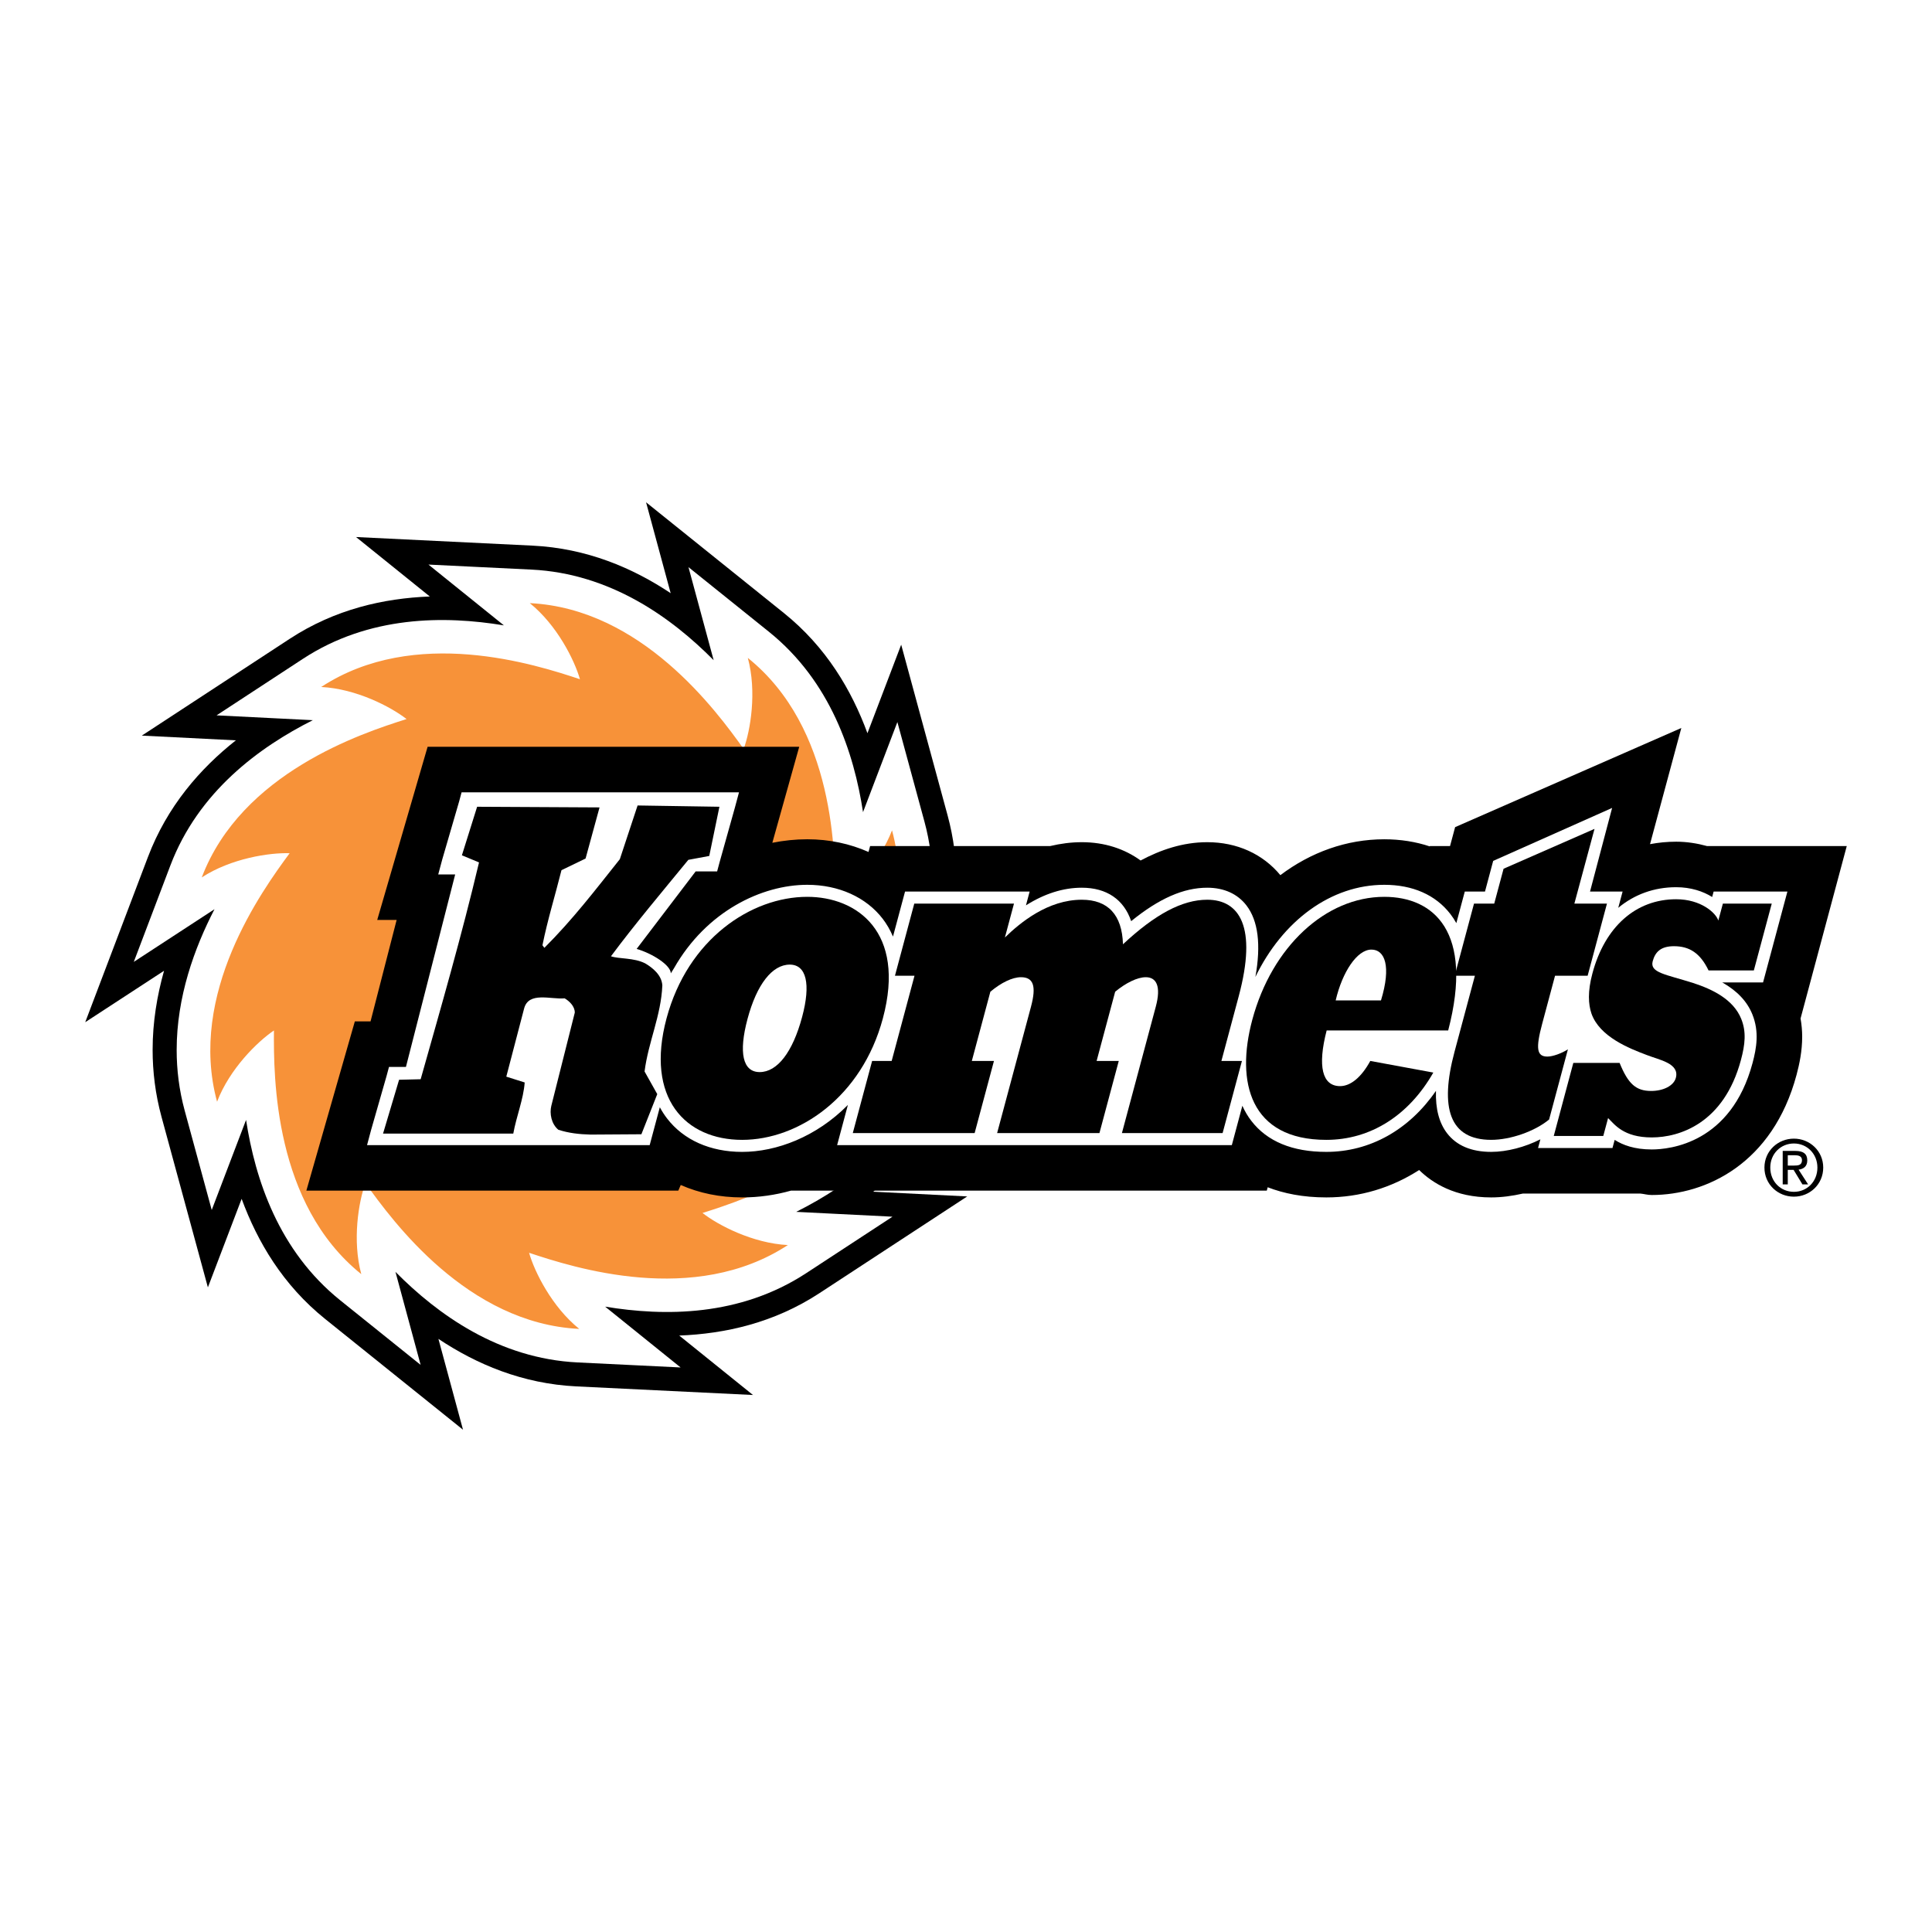 <?xml version="1.0" encoding="utf-8"?>
<!-- Generator: Adobe Illustrator 13.0.0, SVG Export Plug-In . SVG Version: 6.00 Build 14948)  -->
<!DOCTYPE svg PUBLIC "-//W3C//DTD SVG 1.0//EN" "http://www.w3.org/TR/2001/REC-SVG-20010904/DTD/svg10.dtd">
<svg version="1.0" id="Layer_1" xmlns="http://www.w3.org/2000/svg" xmlns:xlink="http://www.w3.org/1999/xlink" x="0px" y="0px"
	 width="192.756px" height="192.756px" viewBox="0 0 192.756 192.756" enable-background="new 0 0 192.756 192.756"
	 xml:space="preserve">
<g>
	<polygon fill-rule="evenodd" clip-rule="evenodd" fill="#FFFFFF" points="0,0 192.756,0 192.756,192.756 0,192.756 0,0 	"/>
	<path fill-rule="evenodd" clip-rule="evenodd" d="M66.913,59.182c-3.795-2.528-8.387-4.481-13.777-4.744l-17.614-0.858
		c0,0,3.699,2.981,7.36,5.932c-4.573,0.177-9.448,1.257-13.98,4.224L14.15,73.392c0,0,4.711,0.237,9.382,0.471
		c-3.579,2.828-6.856,6.593-8.772,11.639l-6.257,16.483c0,0,3.948-2.577,7.863-5.131c-0.693,2.466-1.139,5.112-1.139,7.885
		c0,2.165,0.266,4.403,0.886,6.685l4.628,17.017c0,0,1.692-4.439,3.367-8.833c1.583,4.295,4.115,8.597,8.339,11.991l13.747,11.045
		c0,0-1.231-4.552-2.453-9.064c3.794,2.527,8.385,4.479,13.77,4.741l17.614,0.858c0,0-3.697-2.98-7.358-5.93
		c4.572-0.178,9.447-1.258,13.979-4.224l14.753-9.657c0,0-4.712-0.236-9.383-0.472c3.58-2.827,6.858-6.592,8.774-11.638
		l6.259-16.483c0,0-3.949,2.577-7.866,5.132c0.693-2.467,1.141-5.113,1.141-7.888c0-2.164-0.266-4.401-0.886-6.682L89.912,64.32
		c0,0-1.692,4.439-3.367,8.833c-1.581-4.296-4.113-8.597-8.338-11.992L64.458,50.113C64.458,50.113,65.691,54.667,66.913,59.182
		L66.913,59.182z"/>
	<path fill-rule="evenodd" clip-rule="evenodd" fill="#FFFFFF" d="M50.274,62.394c-5.912-0.979-13.435-0.995-20.062,3.344
		l-8.605,5.633c0,0,8.438,0.423,9.604,0.482c-5.339,2.686-11.416,7.127-14.214,14.498l-3.649,9.616c0,0,7.068-4.614,8.051-5.254
		c-2.002,3.88-3.773,8.733-3.773,14.049c0,1.962,0.241,3.982,0.798,6.034l2.7,9.926c0,0,3.01-7.897,3.426-8.988
		c0.904,5.911,3.248,13.06,9.397,17.999l8.02,6.443c0,0-2.205-8.147-2.511-9.28c4.205,4.247,10.303,8.651,18.174,9.035l10.274,0.501
		c0,0-6.676-5.381-7.527-6.067c5.912,0.979,13.434,0.997,20.061-3.342l8.606-5.633c0,0-8.44-0.424-9.606-0.482
		c5.342-2.687,11.419-7.127,14.218-14.497l3.651-9.616c0,0-7.071,4.614-8.053,5.254c2.003-3.882,3.776-8.734,3.776-14.051
		c0-1.962-0.241-3.982-0.799-6.033l-2.699-9.926c0,0-3.011,7.897-3.427,8.988c-0.902-5.911-3.245-13.058-9.396-18l-8.02-6.444
		c0,0,2.207,8.154,2.513,9.285c-4.206-4.249-10.307-8.655-18.182-9.039l-10.274-0.501C42.745,56.327,49.424,61.709,50.274,62.394
		L50.274,62.394z"/>
	<path fill-rule="evenodd" clip-rule="evenodd" fill="#F79239" d="M57.862,67.767c-4.44-1.481-16.47-5.345-25.815,0.773
		c3.491,0.176,6.953,1.979,8.514,3.201c-4.464,1.411-16.467,5.358-20.431,15.799c2.927-1.91,6.789-2.485,8.768-2.414
		c-2.781,3.765-10.172,14.013-7.241,24.791c1.245-3.266,4.031-6.001,5.674-7.107c-0.037,4.681,0.008,17.316,8.715,24.312
		c-0.913-3.373-0.269-7.226,0.41-9.086c2.721,3.809,10.181,14.005,21.336,14.549c-2.722-2.193-4.461-5.688-5.005-7.594
		c4.442,1.483,16.471,5.347,25.816-0.771c-3.49-0.175-6.953-1.98-8.513-3.201c4.464-1.411,16.467-5.356,20.432-15.798
		c-2.927,1.91-6.79,2.483-8.769,2.413c2.781-3.765,10.173-14.012,7.244-24.79c-1.245,3.265-4.032,6-5.675,7.106
		c0.038-4.681-0.006-17.315-8.712-24.312c0.913,3.374,0.266,7.224-0.414,9.085c-2.721-3.809-10.183-14.005-21.339-14.549
		C55.578,62.367,57.319,65.862,57.862,67.767L57.862,67.767z"/>
	<path fill-rule="evenodd" clip-rule="evenodd" d="M184.252,84.411c0,0-13.215,0-13.944,0c-0.982-0.27-2.017-0.435-3.078-0.435
		c-0.896,0-1.765,0.087-2.607,0.245c0.395-1.463,3.123-11.589,3.123-11.589l-10.967,4.807l-11.602,5.085
		c0,0-0.296,1.106-0.506,1.887c-0.999,0-2.016,0-2.016,0l-0.009,0.034c-1.397-0.466-2.921-0.71-4.536-0.71
		c-3.765,0-7.33,1.291-10.368,3.579c-1.754-2.117-4.325-3.289-7.295-3.289c-2.464,0-4.678,0.777-6.648,1.826
		c-1.595-1.157-3.58-1.826-5.867-1.826c-1.063,0-2.117,0.139-3.16,0.386c-1.801,0-17.961,0-17.961,0L86.652,85
		c-1.846-0.819-3.917-1.266-6.11-1.266c-1.182,0-2.346,0.125-3.486,0.351l2.682-9.576H42.662l-5.027,17.276c0,0,1.204,0,1.937,0
		c-1.155,4.488-1.771,6.885-2.602,10.118c-0.724,0-1.567,0-1.567,0l-4.837,16.887h37.109l0.243-0.563
		c1.832,0.808,3.898,1.24,6.128,1.24c1.665,0,3.297-0.234,4.871-0.677h47.47l0.091-0.336c1.587,0.613,3.51,1.013,5.852,1.013
		c3.363,0,6.512-0.966,9.258-2.733c1.302,1.279,3.563,2.733,7.19,2.733c1.032,0,2.107-0.144,3.173-0.387h11.691
		c0.4,0.037,0.715,0.146,1.154,0.146c5.431,0,12.077-3.148,14.445-11.985c0.292-1.094,0.563-2.386,0.563-3.812
		c0-0.583-0.054-1.191-0.162-1.815C179.949,100.469,184.252,84.411,184.252,84.411L184.252,84.411z M76.863,101.448
		c0.302,0.087,0.594,0.161,0.856,0.304C77.416,101.666,77.124,101.592,76.863,101.448L76.863,101.448z M134.126,97.064
		c0.301-0.271,0.609-0.517,0.924-0.738c0.202,0.254,0.395,0.497,0.585,0.738H134.126L134.126,97.064z"/>
	<path fill-rule="evenodd" clip-rule="evenodd" fill="#FFFFFF" d="M148.157,88.953h-1.095h-0.92l-0.239,0.89l-0.604,2.256
		c-0.18-0.32-0.376-0.625-0.597-0.91c-1.472-1.904-3.75-2.912-6.593-2.912c-5.304,0-10.13,3.563-12.858,9.191
		c0.575-3.212,0.278-5.607-0.891-7.131c-0.89-1.158-2.242-1.77-3.914-1.77c-2.359,0-4.805,1.071-7.589,3.336
		c-0.722-2.145-2.435-3.336-4.927-3.336c-1.856,0-3.721,0.592-5.57,1.759l0.367-1.373h-1.563h-9.948h-0.92l-0.239,0.89l-0.964,3.599
		c-0.301-0.708-0.66-1.297-1.024-1.772c-1.654-2.156-4.398-3.393-7.527-3.393c-4.539,0-10.062,2.636-13.296,8.321l-0.319,0.513
		c0-0.801-1.8-1.967-3.409-2.438l5.886-7.73h1.224h0.92l0.238-0.89l1.538-5.49l0.405-1.51h-1.564h-10.89h-0.744h-0.177h-1.387
		H46.972h-0.92l-0.239,0.89l-1.685,5.79l-0.405,1.511h1.564h0.126l-4.912,19.204h-0.77h-0.92l-0.239,0.89l-1.547,5.4l-0.404,1.512
		h1.564H50.18h0.744h0.178h1.386h11.41h0.921l0.238-0.89l0.774-2.89c0.226,0.422,0.471,0.792,0.717,1.112
		c1.653,2.156,4.316,3.343,7.498,3.343c3.425,0,7.408-1.504,10.547-4.684l-0.668,2.496l-0.405,1.512h1.564h12.158h0.679h0.242h1.321
		h10.208h0.678h0.243h1.321h10.046h0.92l0.238-0.89l0.813-3.036c0.243,0.542,0.538,1.043,0.887,1.497
		c1.58,2.06,4.102,3.104,7.49,3.104c4.352,0,8.268-2.205,10.938-6.091c-0.054,1.793,0.312,3.193,1.106,4.229
		c0.948,1.235,2.431,1.862,4.404,1.862c1.578,0,3.397-0.484,4.908-1.254l-0.231,0.867h1.563h4.941h0.92l0.219-0.812
		c0.805,0.514,1.965,0.957,3.698,0.957c1.818,0,7.914-0.622,10.057-8.618c0.403-1.506,0.68-3.138-0.02-4.866
		c-0.521-1.288-1.513-2.339-2.999-3.179h3.147h0.921l0.239-0.89l1.785-6.666l0.405-1.511h-1.563h-4.877h-0.92l-0.146,0.542
		c-0.903-0.564-2.115-0.977-3.596-0.977c-2.206,0-4.17,0.728-5.774,2.057l0.03-0.111l0.404-1.511h-1.563h-1.687l2.204-8.344
		l-11.866,5.284L148.157,88.953L148.157,88.953z"/>
	<path fill-rule="evenodd" clip-rule="evenodd" d="M80.542,89.477c4.941,0,9.86,3.478,7.543,12.124
		c-2.109,7.872-8.417,12.123-14.04,12.123c-5.657,0-9.68-4.154-7.544-12.123C68.624,93.679,74.951,89.477,80.542,89.477
		L80.542,89.477z M75.792,106.962c1.756,0,3.293-1.98,4.238-5.507c0.88-3.284,0.423-5.216-1.235-5.216
		c-1.755,0-3.294,1.98-4.212,5.409C73.676,105.029,74.102,106.962,75.792,106.962L75.792,106.962z"/>
	<path fill-rule="evenodd" clip-rule="evenodd" d="M87.012,105.851h1.95l2.278-8.501h-1.95l1.927-7.196h9.948l-0.906,3.381
		c1.539-1.497,4.293-3.768,7.673-3.768c2.602,0,4.021,1.497,4.107,4.444c3.209-2.995,5.905-4.444,8.408-4.444
		c3.219,0,4.996,2.705,3.146,9.611l-1.733,6.473h2.048l-1.928,7.196h-10.046l3.378-12.606c0.558-2.076,0.042-2.945-0.998-2.945
		c-0.845,0-2.008,0.579-3.054,1.448l-1.851,6.907h2.21l-1.928,7.196H99.483l3.379-12.606c0.556-2.076,0.236-2.945-0.999-2.945
		c-0.846,0-1.963,0.531-3.054,1.448l-1.85,6.907h2.209l-1.928,7.196H85.083L87.012,105.851L87.012,105.851z"/>
	<path fill-rule="evenodd" clip-rule="evenodd" d="M143.002,107.01c-2.452,4.299-6.285,6.714-10.674,6.714
		c-7.605,0-9.057-5.748-7.388-11.978c1.955-7.293,7.319-12.269,13.17-12.269c4.94,0,8.95,3.478,6.376,13.331H132.36
		c-0.925,3.574-0.448,5.555,1.34,5.555c1.04,0,2.118-0.869,3.014-2.512L143.002,107.01L143.002,107.01z M136.83,94.741
		c-1.431,0-2.904,2.222-3.57,5.071h4.52C138.828,96.384,138.162,94.741,136.83,94.741L136.83,94.741z"/>
	<path fill-rule="evenodd" clip-rule="evenodd" d="M154.554,111.695c-1.461,1.207-3.892,2.028-5.777,2.028
		c-4.16,0-5.159-3.188-3.658-8.791l2.032-7.583h-2.016l1.928-7.196h2.017l0.932-3.478l9.073-3.977l-2.009,7.455h3.251l-1.928,7.196
		h-3.252l-1.28,4.781c-0.66,2.464-0.556,3.285,0.517,3.285c0.554,0,1.457-0.338,2.048-0.725L154.554,111.695L154.554,111.695z"/>
	<path fill-rule="evenodd" clip-rule="evenodd" d="M156.971,106.044h4.616c0.861,2.125,1.654,2.801,3.149,2.801
		c1.236,0,2.256-0.531,2.463-1.304c0.389-1.449-1.635-1.787-2.87-2.27c-1.802-0.677-4.741-1.836-5.551-4.154
		c-0.308-0.918-0.393-2.174,0.1-4.009c1.241-4.637,4.32-7.39,8.352-7.39c2.47,0,3.96,1.352,4.208,2.125l0.453-1.69h4.877
		l-1.787,6.666h-4.519c-0.834-1.739-1.921-2.416-3.448-2.416c-1.268,0-1.865,0.531-2.124,1.497c-0.311,1.16,1.309,1.305,4.033,2.174
		c1.945,0.628,4.014,1.642,4.797,3.574c0.528,1.304,0.387,2.56-0.027,4.105c-1.695,6.327-6.134,7.728-8.897,7.728
		c-2.828,0-3.714-1.304-4.358-1.931l-0.479,1.786h-4.941L156.971,106.044L156.971,106.044z"/>
	<path fill-rule="evenodd" clip-rule="evenodd" d="M58.925,113.198c-1.117-0.028-2.202-0.146-3.223-0.485
		c-0.696-0.581-0.887-1.614-0.696-2.389l2.341-9.299c0-0.646-0.569-1.162-1.012-1.421c-1.392,0.129-3.606-0.71-4.049,1.033
		l-1.772,6.78l1.835,0.581c-0.126,1.68-0.822,3.358-1.139,5.102H38.216l1.601-5.372l2.152-0.052
		c2.025-7.168,4.114-14.4,5.823-21.633l-1.708-0.71l1.519-4.843l12.213,0.065l-1.393,5.101l-2.404,1.162
		c-0.632,2.52-1.392,4.973-1.898,7.491l0.189,0.259c2.848-2.842,5.063-5.748,7.531-8.847l1.772-5.359l8.163,0.128l-1.013,4.908
		l-2.088,0.388c-2.593,3.164-5.315,6.392-7.72,9.621c0.801,0.28,2.278,0.129,3.417,0.71c0.758,0.452,1.645,1.163,1.709,2.196
		c-0.127,3.034-1.393,5.618-1.773,8.588l1.267,2.26l-1.583,4.004L58.925,113.198L58.925,113.198z"/>
	<path fill-rule="evenodd" clip-rule="evenodd" fill="#FFFFFF" d="M180.905,114.554c-0.536-0.533-1.184-0.8-1.943-0.8
		c-0.756,0-1.4,0.267-1.934,0.8c-0.536,0.536-0.804,1.182-0.804,1.938c0,0.763,0.266,1.412,0.797,1.947
		c0.532,0.539,1.18,0.808,1.94,0.808c0.76,0,1.407-0.269,1.943-0.808c0.535-0.538,0.805-1.188,0.805-1.947
		C181.71,115.732,181.44,115.088,180.905,114.554L180.905,114.554z"/>
	<path fill-rule="evenodd" clip-rule="evenodd" d="M176.038,116.489c0-1.661,1.348-2.887,2.94-2.887
		c1.578,0,2.925,1.226,2.925,2.887c0,1.678-1.347,2.902-2.925,2.902C177.386,119.392,176.038,118.167,176.038,116.489
		L176.038,116.489z M178.979,118.909c1.31,0,2.344-1.026,2.344-2.42c0-1.37-1.034-2.403-2.344-2.403
		c-1.325,0-2.358,1.033-2.358,2.403C176.62,117.883,177.653,118.909,178.979,118.909L178.979,118.909z M178.366,118.167h-0.505
		v-3.339h1.271c0.788,0,1.18,0.291,1.18,0.949c0,0.598-0.375,0.857-0.866,0.919l0.95,1.471h-0.567l-0.88-1.447h-0.582V118.167
		L178.366,118.167z M178.972,116.29c0.429,0,0.812-0.03,0.812-0.543c0-0.414-0.375-0.49-0.728-0.49h-0.689v1.033H178.972
		L178.972,116.29z"/>
</g>
</svg>
